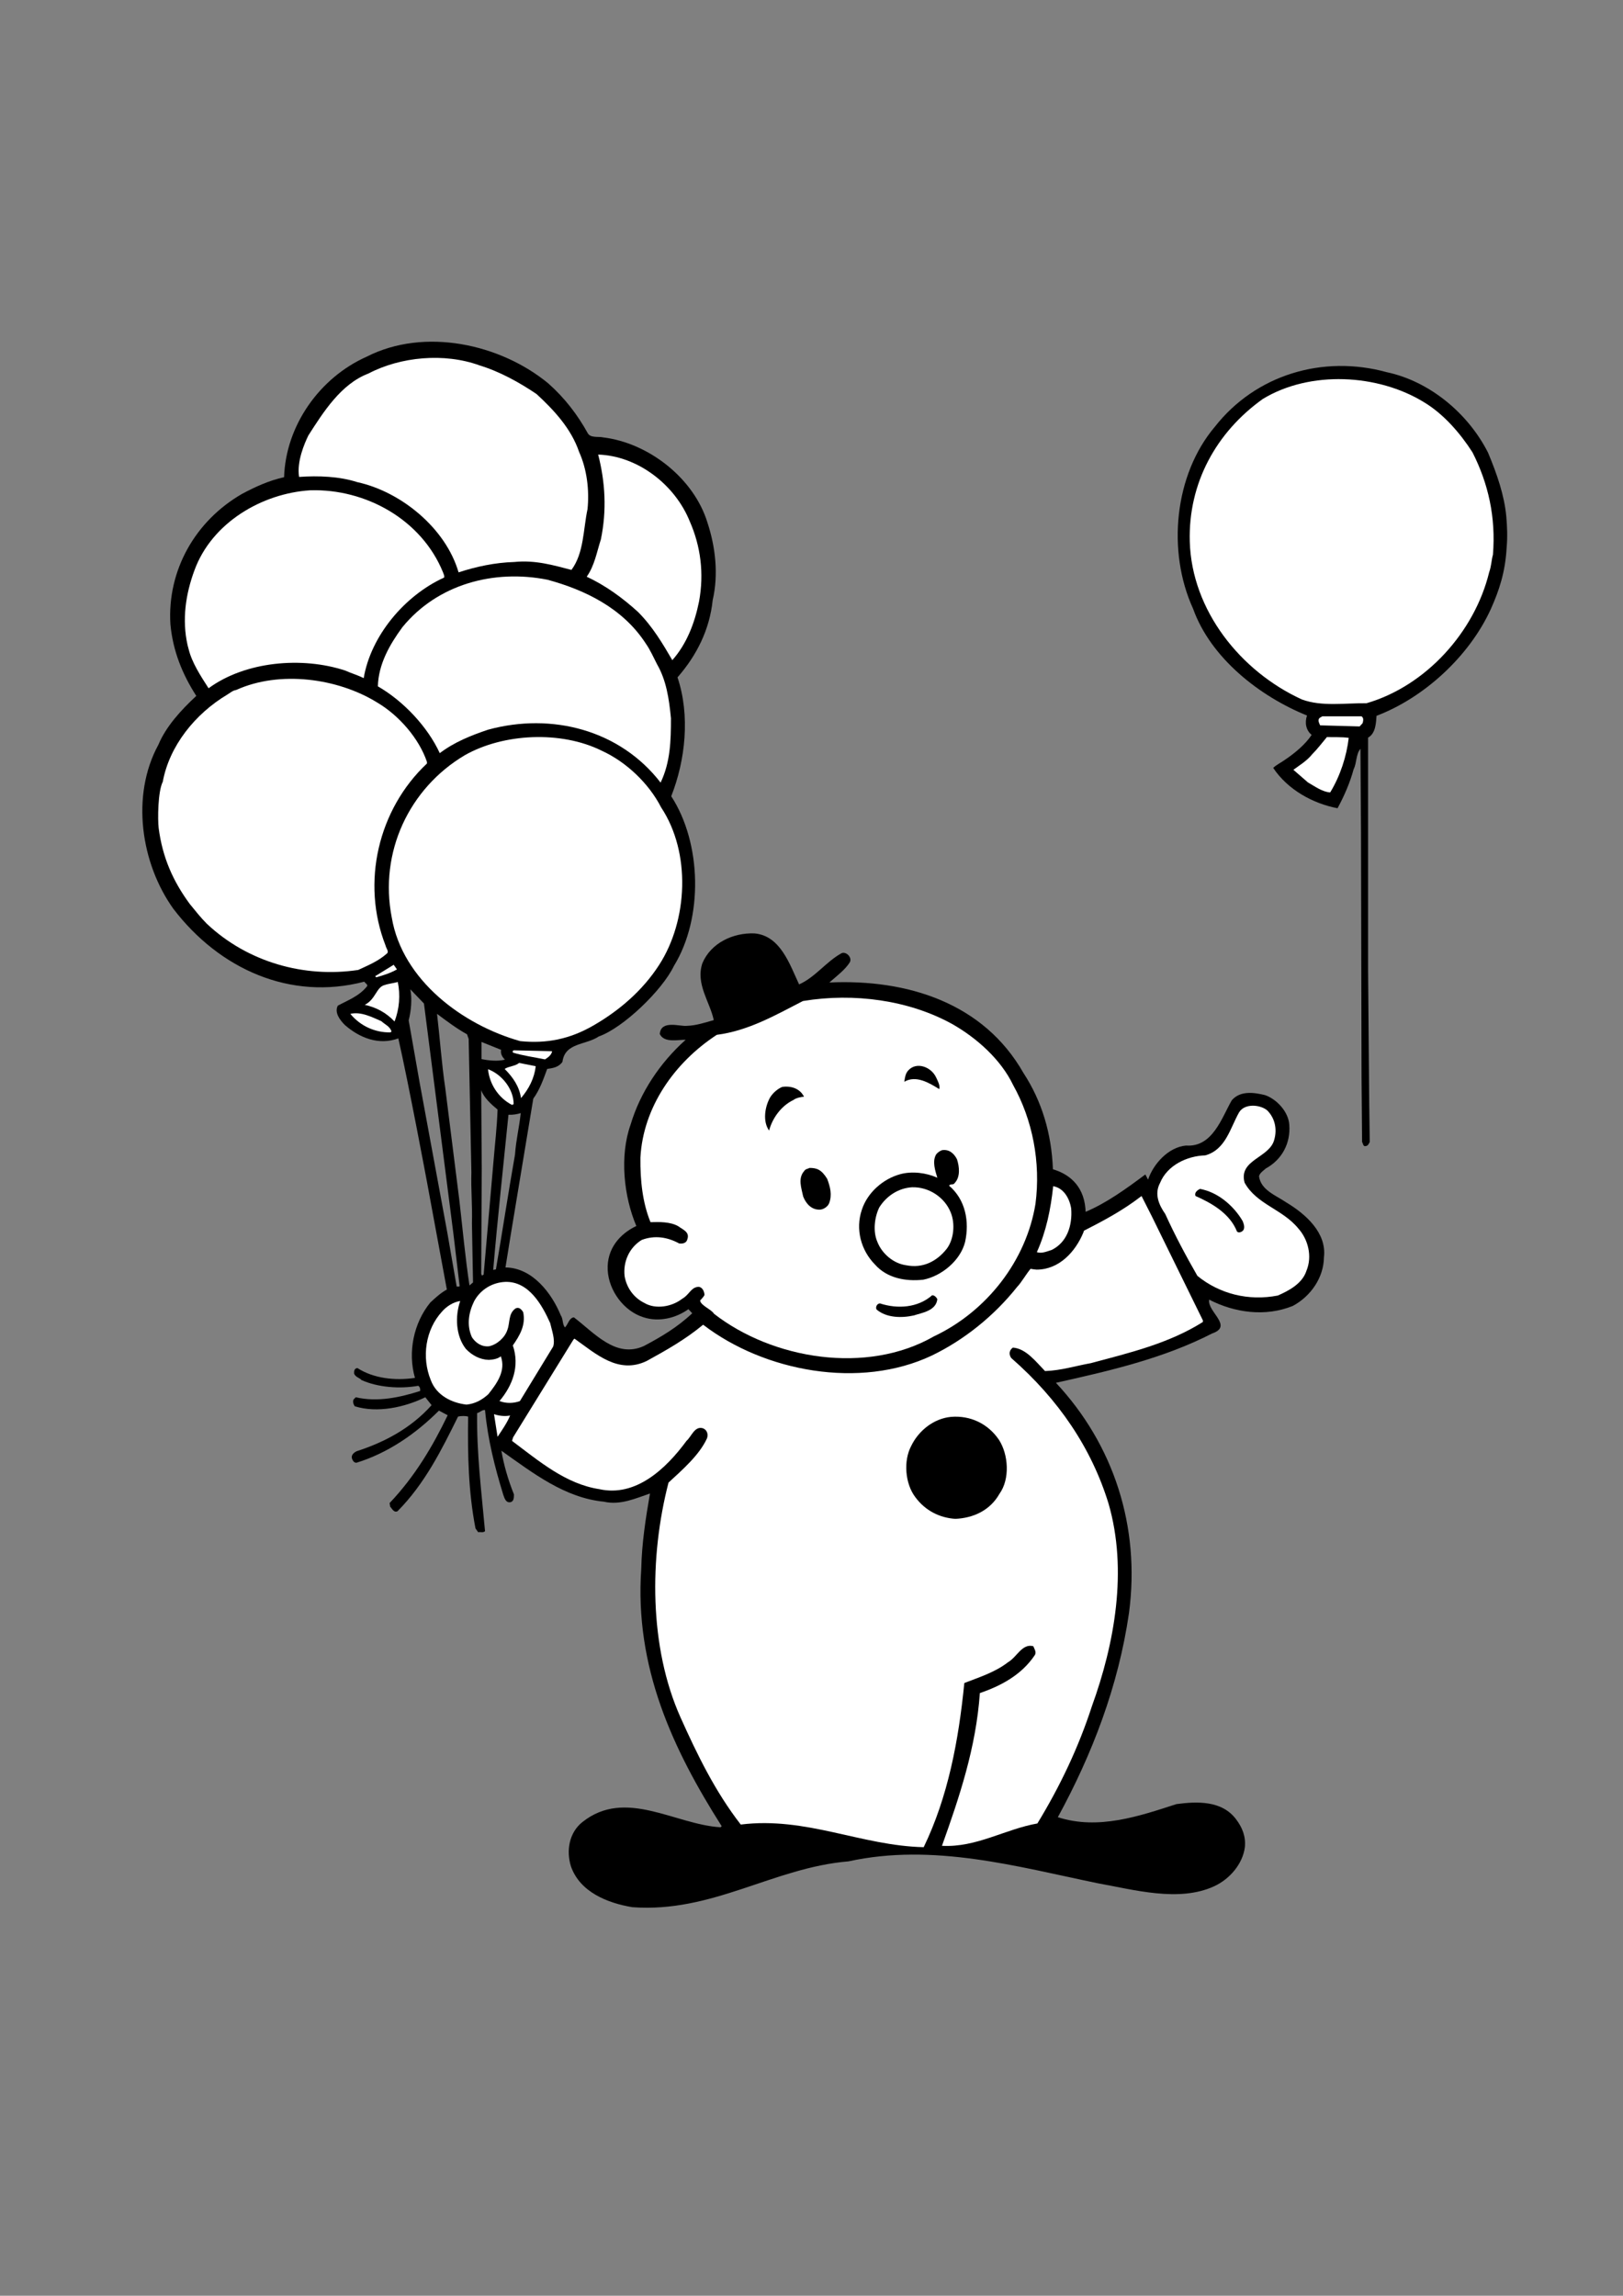 <?xml version="1.0" encoding="utf-8"?>
<!-- Generator: Adobe Illustrator 21.0.2, SVG Export Plug-In . SVG Version: 6.00 Build 0)  -->
<svg version="1.2" baseProfile="tiny" id="Layer_1" xmlns="http://www.w3.org/2000/svg" xmlns:xlink="http://www.w3.org/1999/xlink"
	 x="0px" y="0px" viewBox="0 0 595.3 841.9" overflow="scroll" xml:space="preserve">
<rect x="0" y="0" width="595.3" height="841.9" fill="#808080" stroke="none"/>
<g>
	<path d="M471.7,440.9c-3.6-2.5-9.2-4.4-9.9-9.5c0.2-1.2,1.6-2.1,2.5-2.9c6-3.3,9.1-9.3,8.6-16c-0.3-4.8-4.6-9.4-8.9-10.9
		c-4.1-1-9.1-1.7-12.2,1.9c-3.7,6.4-7,17.3-16.8,16.6c-6.5,0.6-12,6.8-13.9,12.5l-1-1.9c-7.1,5.3-14.3,10.5-21.9,13.7l-0.1-1.4
		c-0.8-8.6-6.4-12.6-11.9-14.2c-0.5-13-4-24.9-10.8-35.3c-14.6-25.7-42.6-34.5-71.2-33.2c2.6-2.3,6-4.8,7.6-7.6
		c0.7-1.9-1.7-3.9-3.2-3.1c-5.6,3.1-9.6,8.8-15.5,11.4c-3.4-7.2-6.8-17.9-16.4-18.7c-7.8-0.3-16,3.5-19.1,11
		c-2.5,7.6,2.8,14.1,4.2,20.8c-3.3,0.9-6.4,2-9.9,2.1c-2.5,0.3-9.5-2.3-9.9,3c1.6,3.3,6.4,2.1,9.5,2.1c-9.5,8.5-16.7,19.4-20.2,31.1
		c-4.1,11.5-2.5,26.4,2.1,37.2c-6.1,2.9-10.9,8.4-10.5,16.2c0.4,7.6,6,15.1,13.2,17.3c5.6,1.8,11.8,0.3,16.4-3l1.4,1.5
		c-5.5,5.2-11.5,8.7-17.7,12c-10.3,4.7-18.2-4.8-25.7-10.5c-1.8,0.2-2.1,2.6-3.3,3.7c-1-1.3-0.6-3.1-1.5-4.4
		c-3.3-8.1-10.4-17.5-20.3-17.6l1.9-11.8l8.3-50.1c2.4-3.3,3.7-7.1,5.1-10.9c2.1-0.3,4.2-0.6,5.6-2.6c0.9-7.1,8.6-6.1,13.3-9.3
		c8.9-3.1,23.3-16.9,27.6-25.9c10.8-17.6,10.2-45-1-62.2c5.2-13.2,7-29.6,2.3-43.6c7.1-8.1,11.8-17.6,12.9-28.3
		c2.2-9.5,1-19.6-1.9-28.4c-5-16.4-21.7-29.3-38.3-31.3c-1.6-0.4-4.6,0.3-5.6-1.5c-3.7-6.7-8.4-12.9-14.5-18.3
		c-17.6-14.5-45.4-20.6-66.6-9.8c-17.3,7.7-29.7,25.3-30.3,44.2c-5.5,1.2-10.5,3.5-15.4,6.1c-17.2,9.9-27.5,28.1-26.3,47.8
		c0.9,9.8,4.4,18.4,9.5,26.3c-5.6,5.2-11.1,11.2-13.9,17.9c-10.2,18.7-6.4,43.6,5.5,60.2c16.9,22.1,42.9,33.8,70,26.7
		c0.4,0.6,1.2,0.9,1.1,1.6c-2.9,3.7-7.1,5.2-10.8,7.2c-1.3,2.5,0.7,5.2,2.6,7.1c5.5,4.8,12.5,7.5,19.6,4.9
		c3.9,17.2,10.5,52.6,10.5,52.6l7.3,39.5c-2.2,1.2-4.2,3-6.1,4.8c-6.1,7.5-8.3,18.2-5.6,27.6c-7.3,1.1-15.2,0.2-21.1-3.6
		c-1.1,0.1-1.3,1-1.2,2.1c0.6,1.3,1.9,1.4,2.7,2.3c6,2.7,14.1,3.3,20.8,2.1c0.7,0.4,0.8,1.4,0.7,1.9c-7.2,2.3-15.6,4.2-23.6,2.3
		l-0.8,0.8c-0.4,0.8-0.1,1.7,0.4,2.5c8.3,2.6,18.3,0.4,25.9-3.3l2.3,2.9c-7.6,8.5-17.3,13.6-27.5,16.9c-1,0.5-2.1,1.4-1.7,2.7
		c0.3,0.7,0.7,1.6,1.7,1.5c11.3-3.5,21.5-10.4,30.2-19.1l3.2,1.7c-5.5,11.4-12,22.4-21.3,32.2l0.2,1.3c0.8,0.9,1.4,2.3,2.7,1.7
		c10.1-10.2,16.2-22.6,22.2-34.7c1.1-0.3,2.8-0.3,3.7,0c-0.2,14.1,0.1,27.6,2.7,41l1,1.4c0.8-0.2,1.8,0.3,2.5-0.4
		c-1.3-14.3-3.1-28.6-2.9-43.3c1-0.2,1.9-1.3,2.9-1.1c1,10.8,3.6,21,6.7,31.1c0.4,1,0.8,2.9,2.5,2.7c1.4-0.2,1.4-1.7,1.4-2.9
		c-2.1-5.2-3.7-10.7-4.6-16c11.7,8.3,23.3,17.3,37.6,18.7c6.1,1.4,11.8-1.3,16.9-3c-1.6,9.2-3,18.3-3.2,27.6
		c-2.5,36.1,11.6,66.2,29.5,94.4l-0.4,0.4c-16.8-1-34.9-14.5-50.7-1.9c-4.8,3.8-6,10.4-4.2,16.2c3.3,9.5,13.5,13.5,22.5,15
		c29.4,2.2,51.7-14.5,79.3-16.8c31.1-6.8,61.8,1.9,91.3,8c13.4,2.4,30,7.1,42.9,1.1c5.6-2.6,10.4-8.1,11.2-14.3
		c0.4-4-1-7.3-3.2-10.2c-5.2-7-14.4-6.6-21.9-5.6c-13.6,4.4-28.7,9.6-43.5,4.8c12.6-23.1,22.2-48,26.1-74.9
		c4.2-31.7-5.6-61.7-26.8-84.4c19.8-4.4,39.6-9,57.3-18.1c7.9-2.7-1.9-8-1.1-12.4c9.3,4.8,20.6,6.4,30.7,2.3
		c6.5-3.5,11.3-10.3,11.4-17.8C486.7,452.1,478.9,445.2,471.7,440.9z M167.5,471.8l-3.4-19.6l-10.2-55.3l-4-22.7
		c0.9-3.5,1.3-7.9,0.6-11.4l5,5.2l10.8,84.4l2.3,19.3C168.3,471.9,167.9,471.8,167.5,471.8z M172.2,471.4
		c-1.5-9.8-2.5-20.7-3.7-31.1l-5.2-41.4c-1.3-8.7-2-18.7-3-27.1c3.6,2.7,7.2,5.4,11,7.5l0.6,1.7l1,48.9c-0.2,6.6,0.4,11.7,0.2,18.7
		l0.4,21.7L172.2,471.4z M176.6,382.1l7.2,2.9c-0.3,1.5,0.5,2.7,1.4,3.6c-2.7,0.7-6.1,0.3-8.6-0.2V382.1z M177.4,467.4l-0.6,0.4
		l-0.3-0.6l0.2-38.7l-0.2-28.7c1,2.8,3.7,5.2,6,7.1c-0.2,6.4-1,12.9-1.5,19.1L177.4,467.4z M181.9,465.5l-1,0.2
		c1.6-18.8,3.7-38,5.6-56.9c1.6,0.1,3.2-0.2,4.5-0.6c-0.6,5.6-1.7,9.6-2.1,15.2C186.4,437.6,184.3,451.5,181.9,465.5z"/>
</g>
<path fill="#FFFFFF" d="M196.8,144.5c6.5,6,12.7,12.7,15.6,21.2c2.9,6.4,3.8,14.1,3.1,21c-1.6,7.5-1.3,16.1-5.9,22.3
	c-6.6-1.7-13.2-3.7-21-2.9c-7,0.2-14,1.7-20.4,3.8c-4.7-16.2-21.1-29.6-37.2-33.1c-6.5-2.1-14.2-2.4-21.3-1.9
	c-0.9-5.7,2-12.3,3.4-15.2c5.5-8.6,12-18.9,22-22.7c11.8-6.2,27.9-7.7,40.8-3C183.4,136.3,190.4,140.2,196.8,144.5z"/>
<path d="M545.8,166c3.3,7.9,6,15.7,6.7,23.5c0.3,3.6,0.5,7.2,0.1,11.6c-0.5,8.7-2.7,15.4-5.8,22.3c-7.9,17.3-24.5,32.5-41.9,39.1
	c-0.2,2.3-0.2,6.4-3.1,8v85l0.4,47.7l0.2,15.6c-0.4,0.7-0.6,1.4-1.5,1.5c-1,0.2-0.9-1-1.3-1.5l-0.2-23.8l-0.2-90.1l-0.2-30.3
	c-1.7,2-1.3,5.1-2.5,7.5c-1.3,4.8-3.4,9.7-5.9,14.3c-9-1.7-18.3-6.8-23.6-14.8c1.1-1.1,3-2,4.5-3.1c3.4-2.3,7.3-5.5,9.6-9
	c-2.1-1.7-2.6-4.5-1.7-7.1c-17.3-7-35.3-21-41.8-39.2c-9.6-21-6.9-49.1,8-66.7c14.9-19,39.5-26.5,63.1-20
	C524.2,139.8,538.4,151.4,545.8,166z"/>
<path fill="#FFFFFF" d="M540.1,165.9c5.8,11.4,8.6,23.8,7.5,37.5c-0.6,2.1-0.5,3.9-1.4,6.5c-5.3,21.7-23,41.6-45,48
	c-8-0.1-16.4,1.3-23.7-1.4c-22.5-10.3-40.4-32.7-41.1-57.9c-0.6-21.4,9.7-40.1,26.8-52.3c17.3-10.5,42.2-9.2,59.1,1.2
	C529.5,151.8,535.7,159,540.1,165.9z"/>
<path fill="#FFFFFF" d="M253,191.2c4,9.1,5.3,19.1,3.4,29.4c-1.6,7.9-4.5,15.5-9.8,21.5c-3.5-6-7.2-12.3-12.6-17.7
	c-5.7-5.2-12.1-9.8-18.8-12.9c2.9-4.1,3.7-9.1,5.2-13.7c2.2-10.7,1.6-21-1-31.1C234,167.2,247.6,177.8,253,191.2z"/>
<path fill="#FFFFFF" d="M162.5,209.9c0.2,0.7,0.6,1.2,0.4,1.9c-14.5,6.6-26.9,21.4-29.5,36.9c-2.1-1.1-4.6-1.8-6.8-2.8
	c-15.8-5.2-36.6-3.4-50.1,6.5c-2.9-4.5-6.1-9.4-7.3-14.3l-0.4-1.5c-2.1-9.4-0.7-18.7,2.5-27.4c6.4-17.6,24.9-28.3,42.5-29.4
	C134.1,179.2,154.6,190.5,162.5,209.9z"/>
<path fill="#FFFFFF" d="M241,243.6c3.4,5.9,4.4,12.6,5.1,19.8c0,8.2-0.2,16.1-3.8,23.6c-14.9-19.3-39.9-25.8-63.3-19.4
	c-6.2,2.1-12.3,4.5-17.7,8.6c-4.4-9.6-13.3-19.1-22.7-24.5c0.2-8.1,4.3-15.3,9-21.7c12.9-15.8,33.6-21.3,53.2-17.4
	c13.7,3.7,27.6,10.4,36,23.3C238.5,238.3,239.7,241.1,241,243.6z"/>
<path fill="#FFFFFF" d="M156.6,279.4v0.6c-17.9,16.8-24.2,43.7-15.2,66.7c0.2,1,1.3,2.2,0.6,2.9c-3.2,2.9-7,4.4-10.6,6.1
	c-19.9,3-40.6-2.9-55.5-16.9c-2.2-2.2-4.1-4.6-6.3-7.3c-6.1-8.3-10-17-11.4-27.8c-0.4-3.2-0.3-13.5,1.5-17
	c2.4-13.1,11.8-24.9,23.7-32c1.9-1.2,1.9-1.4,3.3-1.7c15.9-7.2,37.2-4.3,51.6,4.6C146.3,262.3,153.7,270.8,156.6,279.4z"/>
<path fill="#FFFFFF" d="M499.4,262.7c0.9,0.6,0.6,1.7,0.4,2.5l-1.1,1.2l-14.5-0.4c-0.3-0.8-1-1.9-0.2-2.7l1-0.6H499.4z"/>
<path fill="#FFFFFF" d="M242.5,296.1c11,16.6,9.8,41.4-0.7,57.7c-6.1,9.5-14.8,16.9-24.2,22.3c-8.5,4.9-17,6.7-26.8,5.7
	c-21-5.9-43.2-22.3-47.1-45.3c-4.7-24,6.4-47.4,26.7-59.5c14.2-8.1,35.4-9.1,50.3-1.7C229.7,279.4,238,287.3,242.5,296.1z"/>
<path fill="#FFFFFF" d="M494.7,270.6c-0.8,6.8-3.1,13.9-6.8,20c-2.9-0.2-5.6-2.2-8.2-3.7l-5.3-4.6c2-1.5,4.9-3.2,6.9-5.7
	c2-2,3.7-4.3,5.4-6.3C488.9,270.4,492.1,270.2,494.7,270.6z"/>
<path fill="#FFFFFF" d="M145.6,355.5c-2.3,1.3-5,2.2-7.6,2.9l-0.4-0.4l6.8-4.2L145.6,355.5z"/>
<path fill="#FFFFFF" d="M145.9,360.1c1,4.7,0.6,10-1.2,14.5c-3.1-3.3-6.8-5.2-10.9-6.1c4.1-2.1,4.2-6.6,7.4-7.3
	C142.2,360.8,145.2,360.4,145.9,360.1z"/>
<path fill="#FFFFFF" d="M371.6,397.9c7.1,12.7,10.2,28.3,8.2,43.6c-3.4,20.8-17.8,39.4-37.3,48.6c-24.6,14.1-59.1,8.4-80.6-8.3
	c-0.9-1.6-5-3.1-5.1-4.9c0.6-0.6,1.6-1.7,1.6-2.1c-0.1-1.2-0.7-2.7-2.1-2.9c-2.9,0.1-3.4,2.9-6.1,4.4c-3.7,2.9-9.7,4-13.9,1.5
	c-4-2-6.5-5.7-7.2-9.8c-0.6-5.3,1.7-10.5,6.3-13.3c4.8-1.8,9.5-1,13.7,1.3c1.4,0.2,2.7-0.2,3-1.5c1-2.7-1.7-3.6-3.3-4.8
	c-2.9-1.7-7.1-1.6-10.2-1.5c-2.9-7.1-3.8-15.2-3.7-23.7c1-18.4,12.4-34.8,28-45c11.6-1.5,21.5-7.2,31.6-12.4
	c18.8-3.1,38.9-0.3,54.7,8.4C358.2,380.6,367.1,388.5,371.6,397.9z"/>
<path fill="#FFFFFF" d="M143.6,378.3l-0.4,0.3c-5.6,0.1-11-2.3-14.7-6.8c4-0.9,7.9,1.2,11.4,2.7C141,375.6,143.1,376.4,143.6,378.3z
	"/>
<path fill="#FFFFFF" d="M202.5,385.5c-0.2,1.4-1.5,2.3-2.6,3c-4-0.8-8.3-1.4-11.8-2.5c-0.2-1,0.4-0.8,1.3-0.8L202.5,385.5z"/>
<path fill="#FFFFFF" d="M196.5,391c-0.5,4.4-2.5,8.3-5.4,11.7c-0.6-4.2-2.9-7.6-6-10.7c1.5-1,3.9-1,5.3-2.2L196.5,391z"/>
<path d="M343.4,395.2c0.6,1.3,1.5,2.9,1.1,4.2c-3.7-2.3-8.5-5.2-12.8-2.7c0.2-1.5,0.4-3,1.4-4.1
	C336.1,389.2,341.6,391.2,343.4,395.2z"/>
<path fill="#FFFFFF" d="M188.4,404.9l-0.6,0.3c-5.2-2.7-8.3-7.9-8.8-13.1C184.1,394,188.4,399.4,188.4,404.9z"/>
<path d="M294.9,402.2c-0.8,0-2.9,0.4-3.9,1.2c-4.4,2.1-7.7,6.6-8.9,11.2c-2.4-3.3-1.6-8.7,0.4-12.2c1-1.6,2.7-3.1,4.4-3.8
	C290.3,398.1,293.5,399.3,294.9,402.2z"/>
<path fill="#FFFFFF" d="M464.8,407.2c2.8,2.8,3.7,6.8,2.6,10.7c-1.7,6.8-13.2,7.3-10.9,15.8c4.4,8,13.9,9.7,19.7,16.8
	c3.6,4,5.2,10.2,3,15.5c-1.5,4.7-6.4,7.3-10.5,9.1c-10.8,2.1-21.4-0.6-29.5-7.2c-4.2-7.3-8.3-15-11.8-22.7
	c-2.3-3.3-4.1-7.3-1.9-11.4c2.6-6.4,9.8-9.9,16.6-10.1c7.5-2.1,9.1-10,12.4-15.8C456.6,404.5,462.3,405.1,464.8,407.2z"/>
<path d="M351,425.1c0.9,2.7,1.3,6.5-0.8,8.7c-0.5,0.9-1.5,0.2-2.1,1c6.1,5.2,7.5,13.2,5.9,20.6c-1.7,6.9-8.7,12.6-15.4,13.9
	c-6.5,0.7-13.3-0.6-17.7-5.6c-5.1-5.2-7.2-12.9-4.8-20c2-6.3,7.8-11.4,14.1-13.1c4.4-1.2,9.6-0.5,13.6,1.3c-0.7-2.4-2-6-0.4-8.6
	c0.6-0.7,1.3-1.2,2.1-1.5C348,421.4,349.8,422.8,351,425.1z"/>
<path d="M303.4,432.3c1.1,2.9,1.9,5.9,0.7,9c-0.6,1.4-2.3,2.3-3.4,2.3c-2.9,0.1-5-2-6.1-4.8c-0.7-3.3-2-6.7,0.4-9.4
	c0.5-0.8,1.3-0.7,1.9-1.1C299.6,428.3,301.3,428.9,303.4,432.3z"/>
<path fill="#FFFFFF" d="M392.9,443.2c0.5,6.3-1.6,12.5-7.2,15.2c-1.7,0.5-3.5,1.4-5.4,0.8c3.4-7.5,5.1-15.7,6-24.2
	C390.2,435.7,392.3,439.5,392.9,443.2z"/>
<path fill="#FFFFFF" d="M348.7,444.6c1.7,4.1,1.2,9.8-1.4,13.3c-3.7,4.7-8.8,7.3-14.9,6.1c-4.6-0.6-8.9-4.2-10.6-8.6
	c-1.7-3.9-1-9.1,0.7-12.6c2.7-4.3,7.1-7.1,12-7.4C340.7,435.2,346.5,439.1,348.7,444.6z"/>
<path d="M455.8,447.8c0.4,1,0.9,2.4,0.2,3.4c-0.5,0.6-1.7,1.1-2.3,0.4c-2.6-6.6-9.3-10.4-15.2-13c-0.5-1.3,0.7-2.1,1.6-2.6
	C446.5,437.1,452.4,442,455.8,447.8z"/>
<path fill="#FFFFFF" d="M441.2,484.2v0.6c-12.5,7.9-26.9,11.3-41.1,15.1c-5.6,1-10.9,2.7-16.8,2.9c-3.3-3.4-7-8.3-11.8-8.6
	c-1.4,1-1.5,2.5-0.6,3.8c17.5,15.3,29.5,33.2,35.7,53.4c7.1,24.5,2.2,51.4-6.1,74.3c-4.9,15.1-11.7,29.4-20,43
	c-11.9,2.1-22.4,8.9-35,8.2c6.4-17.9,12.5-36,13.9-56c7.5-2.6,15.2-6.5,20.2-14c0.6-1.1-0.2-2.2-0.6-3.2c-4.1-1.1-6,4-9.3,5.9
	c-4.8,3.7-10.6,5.5-16,7.6c-2.1,21.2-6,41.8-14.9,60.2c-22.9-0.5-43.1-11.3-67.1-8.3c-9.4-12.1-16-25.7-22.1-39.3
	c-11.5-25.7-11.5-58.6-4.4-86.1c5.2-4.8,11.3-10.1,14.1-16.2c0.5-1.3,0.2-3-1.4-3.7c-3.1-1-4.2,2.9-6.1,4.6
	c-7.5,10.2-18.6,20.7-32,17.7c-12.3-1.9-22-10.2-32-17.7l0.4-1.3l22.1-35.8l0.4-0.4c7.9,5.6,16.1,13.2,26.5,8.2
	c7.1-3.9,14.2-7.9,20.7-13.3c22.4,17.2,57.5,23.8,83.9,11.3c11.8-5.7,22.8-14.5,31.3-25.2c1.4-1.4,3.3-4.7,4.9-6.6
	c1,0.2,1.3,0.2,2.2,0.3c8.3,0,14.3-6.6,17.2-13.7l0.2-0.6c7.3-3.7,14.4-7.5,21.1-12.7l3.8,7.5L441.2,484.2z"/>
<path fill="#FFFFFF" d="M201.8,485.2c0.6,2.7,1.9,6,1.1,8.6l-12.2,20c-2.4,0.9-5.1,0.9-7.5,0c4.8-5.7,7.5-12.8,4.9-20.4
	c2.5-3.6,4.8-7.4,3.8-12.2c-0.6-1-1.6-2.1-2.9-1.3c-2.6,1.9-1.9,5.2-2.9,7.8c-0.9,2.8-3.8,5.4-6.7,6c-2.7,0.3-4.9-1.2-6.3-3.3
	c-2-4.4-1.2-9.1,0.8-13.2c2.3-4.3,6.7-6.9,11.4-7.1C194,469.8,198.9,478.7,201.8,485.2z"/>
<path fill="#FFFFFF" d="M349.1,474.3c1.3,2.7-0.4,5.4-2.1,7.2c-7,5.6-15.8,8.8-24.9,6c-2.9-0.7-6-3-7.2-5.7
	c-0.7-2.4-0.6-5.3,1.4-7.1c6-4.9,11.9,2.2,18.4-0.6C339,473,345.8,467.7,349.1,474.3z"/>
<path d="M343.8,476.4c-0.4,4.4-6,5.1-8.6,6c-4.5,1-10,0.9-13.6-2.1c-0.6-0.6-0.1-2.3,1.2-2.3c6.4,2.1,13.9,1.6,19.1-3
	C342.8,475,343.4,475.7,343.8,476.4z"/>
<path fill="#FFFFFF" d="M168.8,477.1c-1.9,5.5-1.7,12.8,2.1,17.6c2.2,2.3,5.1,3.9,8.4,4c1.5-0.1,3.1-0.3,4.4-1.3
	c1.9,5.3-1.4,9.9-4.6,13.9c-2.3,2.1-4.9,3.5-8,3.8c-5.3-0.6-11-3.3-13.1-9c-3.4-8.3-2-18.5,4.2-25.2
	C163.8,479.1,166.2,477.5,168.8,477.1z"/>
<path fill="#FFFFFF" d="M187.1,519.1c-1,2.5-2.9,5.3-4.6,7.8l-1.3-8.3C182.9,519.2,185.1,519.5,187.1,519.1z"/>
<path d="M366.4,528c3.5,5.4,4.1,14.4,0.2,19.8c-3.5,6.2-9.7,8.9-16.2,9.2c-5.9-0.4-11.1-3.1-14.7-8c-3.7-4.9-4.4-13.2-1.5-18.7
	c2.8-5.8,8.4-10.1,14.6-10.7C355.9,519,362.4,522.1,366.4,528z"/>
</svg>
